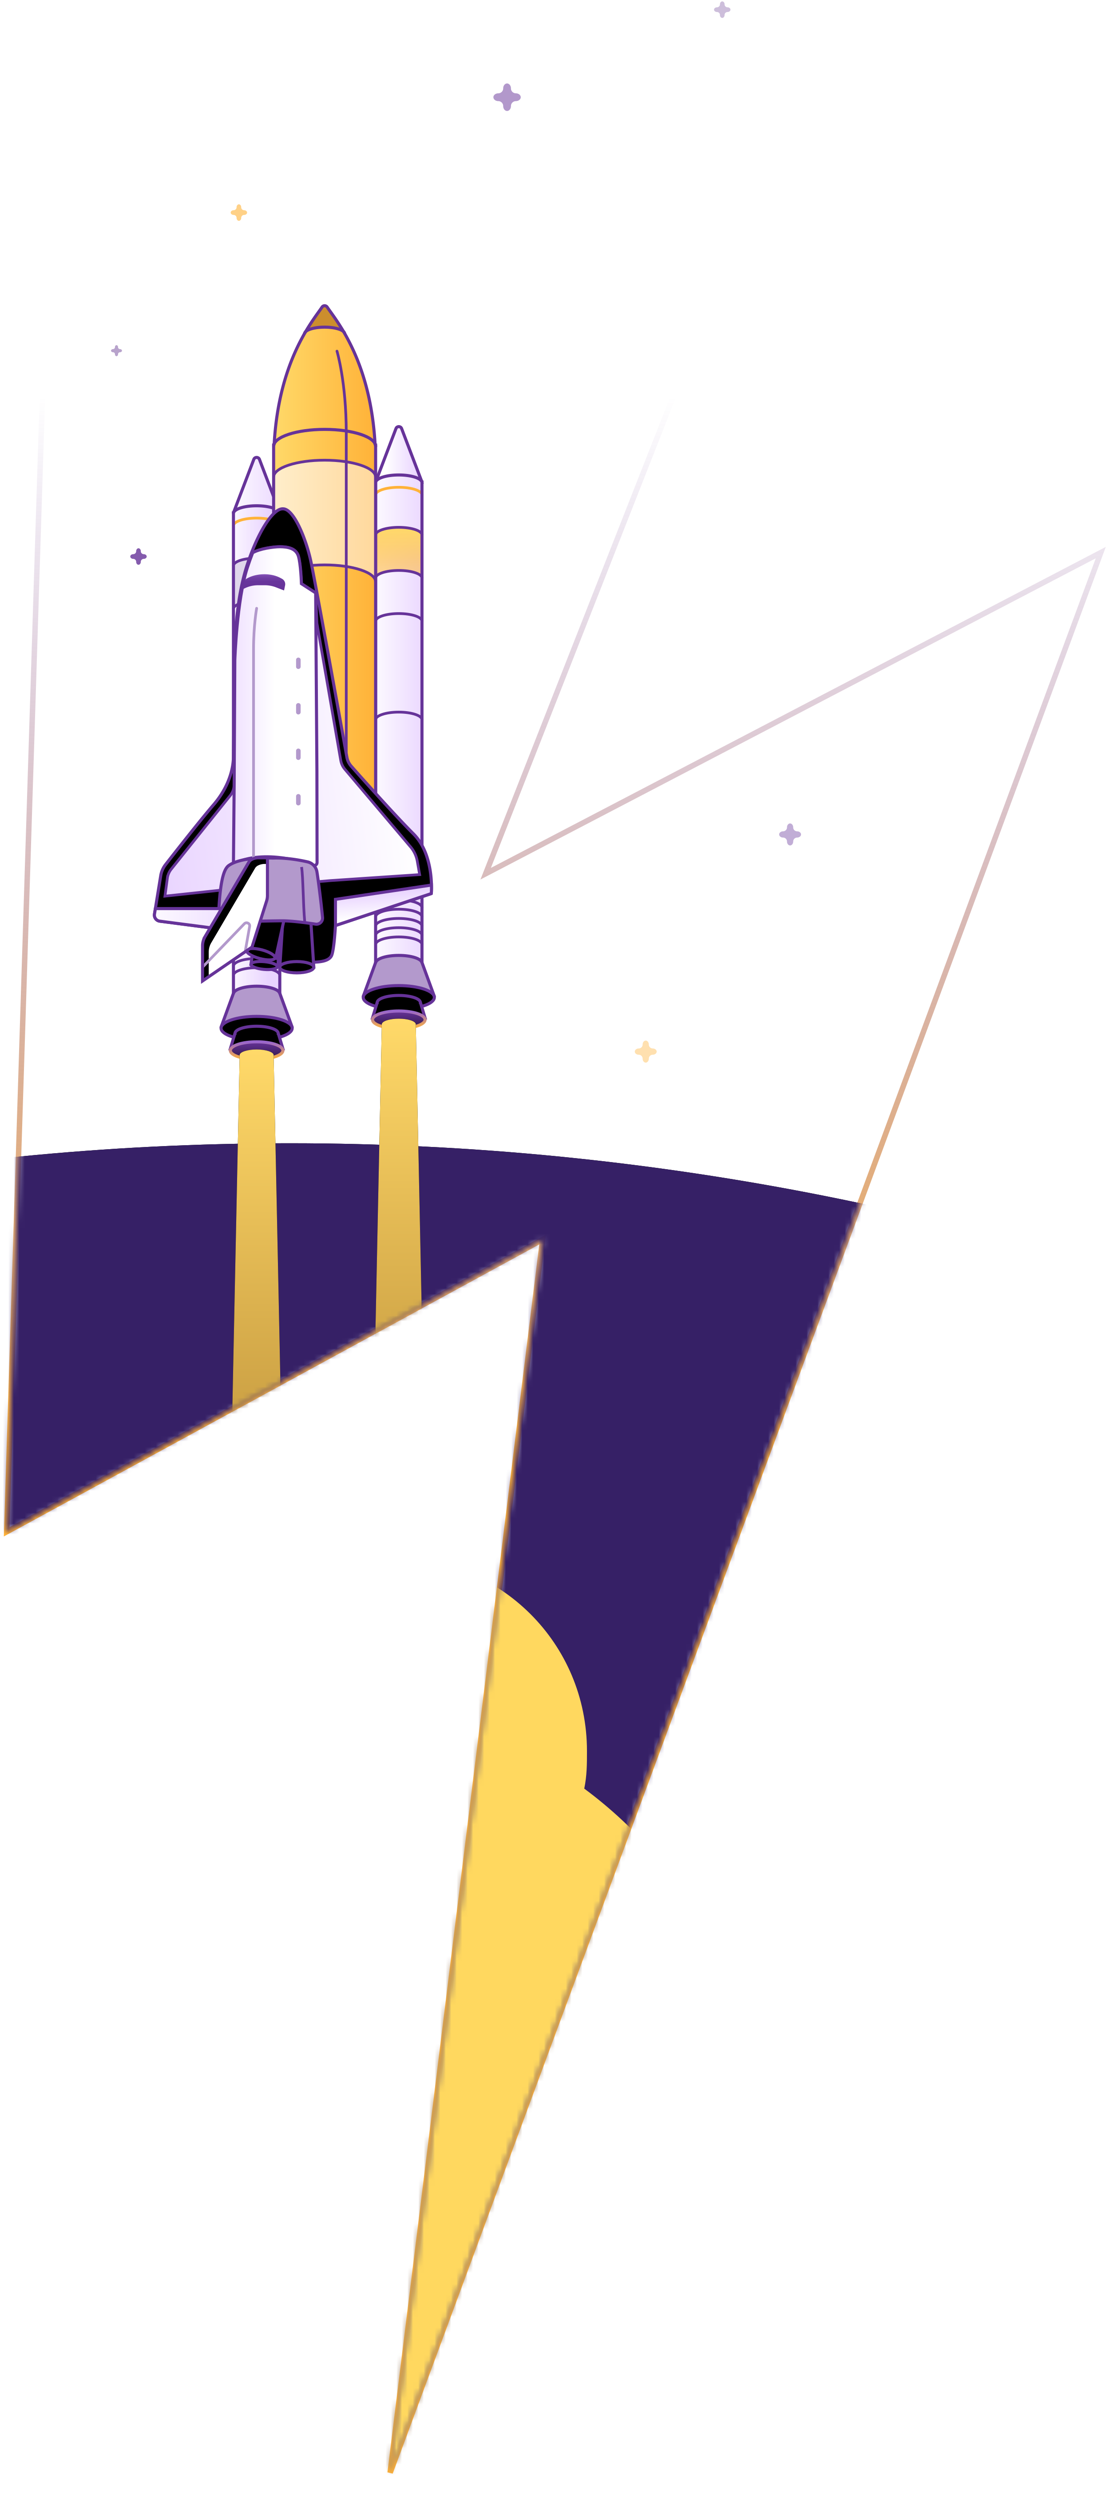 <svg width="203" height="457" viewBox="0 0 203 457" xmlns="http://www.w3.org/2000/svg" xmlns:xlink="http://www.w3.org/1999/xlink"><defs><linearGradient x1="10.755%" y1="60.466%" x2="10.755%" y2="20.601%" id="b"><stop stop-color="#FFB238" offset="0%"/><stop stop-color="#639" stop-opacity="0" offset="100%"/></linearGradient><linearGradient x1="21.446%" y1="30.371%" x2="91.153%" y2="30.371%" id="f"><stop stop-color="#FFF" offset="0%"/><stop stop-color="#E9D4FF" offset="100%"/></linearGradient><linearGradient x1="-19.629%" y1="30.371%" x2="116.777%" y2="30.371%" id="g"><stop stop-color="#FFF" offset="0%"/><stop stop-color="#E9D4FF" offset="100%"/></linearGradient><linearGradient x1="50%" y1="0%" x2="50%" y2="100%" id="h"><stop stop-color="#FFD969" offset="0%"/><stop stop-color="#FFB238" stop-opacity=".5" offset="100%"/></linearGradient><linearGradient x1="50%" y1="100%" x2="50%" y2="0%" id="i"><stop stop-color="#301849" offset="0%"/><stop stop-color="#639" offset="100%"/></linearGradient><linearGradient x1="95.03%" y1="100%" x2="93.344%" y2="2.026%" id="j"><stop stop-color="#FFB238" offset="0%"/><stop stop-color="#96C" offset="100%"/></linearGradient><linearGradient x1="-19.629%" y1="30.371%" x2="75.299%" y2="30.371%" id="m"><stop stop-color="#FFF" offset="0%"/><stop stop-color="#E9D4FF" offset="100%"/></linearGradient><linearGradient x1="50%" y1="0%" x2="50%" y2="100%" id="p"><stop stop-color="#FFD969" offset="0%"/><stop stop-color="#FFB238" stop-opacity=".5" offset="100%"/></linearGradient><linearGradient x1="0%" y1="50%" x2="100%" y2="50%" id="q"><stop stop-color="#FFD969" offset="0%"/><stop stop-color="#FFB238" offset="100%"/></linearGradient><linearGradient x1="0%" y1="50%" x2="100%" y2="50%" id="r"><stop stop-color="#FFEECB" offset="0%"/><stop stop-color="#FFD89C" offset="100%"/></linearGradient><linearGradient x1="96.166%" y1="63.029%" x2="-5.819%" y2="81.1%" id="s"><stop stop-color="#FFF" offset="0%"/><stop stop-color="#E9D4FF" offset="100%"/></linearGradient><linearGradient x1="50%" y1="30.371%" x2="-23.723%" y2="30.371%" id="t"><stop stop-color="#FFF" offset="0%"/><stop stop-color="#E9D4FF" offset="100%"/></linearGradient><linearGradient x1="50.019%" y1="99.87%" x2="50.019%" y2=".166%" id="u"><stop stop-color="#639" offset="0%"/><stop stop-color="#68359B" offset="48.74%"/><stop stop-color="#6F3CA2" offset="68.15%"/><stop stop-color="#7B48AE" offset="82.35%"/><stop stop-color="#8C59BF" offset="93.92%"/><stop stop-color="#96C" offset="100%"/></linearGradient><linearGradient x1="55.665%" y1="80.492%" x2="45.178%" y2="17.503%" id="v"><stop stop-color="#FFF" offset="0%"/><stop stop-color="#E9D4FF" offset="100%"/></linearGradient><filter x="-14%" y="-14%" width="128.1%" height="128.1%" filterUnits="objectBoundingBox" id="d"><feOffset in="SourceAlpha" result="shadowOffsetOuter1"/><feGaussianBlur stdDeviation="47" in="shadowOffsetOuter1" result="shadowBlurOuter1"/><feColorMatrix values="0 0 0 0 0.4 0 0 0 0 0.2 0 0 0 0 0.6 0 0 0 1 0" in="shadowBlurOuter1"/></filter><filter x="-126.9%" y="-9.9%" width="353.8%" height="119.8%" filterUnits="objectBoundingBox" id="k"><feOffset in="SourceAlpha" result="shadowOffsetOuter1"/><feGaussianBlur stdDeviation="5.5" in="shadowOffsetOuter1" result="shadowBlurOuter1"/><feColorMatrix values="0 0 0 0 1 0 0 0 0 0.698 0 0 0 0 0.22 0 0 0 1 0" in="shadowBlurOuter1"/></filter><filter x="-126.9%" y="-9.9%" width="353.8%" height="119.8%" filterUnits="objectBoundingBox" id="n"><feOffset in="SourceAlpha" result="shadowOffsetOuter1"/><feGaussianBlur stdDeviation="5.5" in="shadowOffsetOuter1" result="shadowBlurOuter1"/><feColorMatrix values="0 0 0 0 1 0 0 0 0 0.698 0 0 0 0 0.22 0 0 0 1 0" in="shadowBlurOuter1"/></filter><path id="a" d="M8.006 54.631L159.303 0 87.82 181.713l112.494-58.7L70.35 474l27.886-225.422-98.01 53.427z"/><path d="M13.043 273.411l-.002-.015-3.39-163.712h-.006c-.074-.548-1.432-.985-3.102-.985s-3.028.437-3.101.985h-.007L.045 273.396l-.002.015.002.012-.002.083h.014c.152 1.149 2.993 2.065 6.486 2.065s6.335-.916 6.486-2.065h.014l-.001-.083.001-.012" id="l"/><path d="M9.652 109.684c-.08-.548-1.44-.985-3.109-.985-1.67 0-3.028.437-3.101.985L.045 273.396c.163 1.259 3.005 2.175 6.498 2.175 3.493 0 6.335-.916 6.486-2.065.01-.067-1.116-54.674-3.377-163.822z" id="o"/><circle id="e" cx="51.938" cy="733.237" r="502.252"/></defs><g transform="translate(1 -22)" fill="none" fill-rule="evenodd"><mask id="c" fill="#fff"><use xlink:href="#a"/></mask><use stroke="url(#b)" xlink:href="#a"/><g mask="url(#c)"><use fill="#000" filter="url(#d)" xlink:href="#e"/><use fill="#362066" xlink:href="#e"/></g><g mask="url(#c)"><path d="M6.035.807l-3.731 9.795h8.478L7.052.807c-.179-.45-.839-.45-1.017 0" fill="url(#f)" transform="translate(65.39 99.516)"/><path d="M71.424 100.323l-3.73 9.795h8.477l-3.729-9.795c-.18-.451-.84-.451-1.018 0z" stroke="#639" stroke-width=".563" stroke-linejoin="round"/><path d="M10.765 10.602c-.172-.724-1.994-1.294-4.222-1.294-2.227 0-4.05.57-4.222 1.294h-.017v87.996h8.478V10.602h-.017z" fill="url(#g)" transform="translate(65.39 99.516)"/><path d="M67.693 194.674c0-.776 1.898-1.406 4.24-1.406 2.34 0 4.239.63 4.239 1.406M67.693 192.985c0-.776 1.898-1.406 4.24-1.406 2.34 0 4.239.63 4.239 1.406" stroke="#639" stroke-width=".5"/><path d="M2.304 20.285c0-.777 1.898-1.407 4.24-1.407 2.34 0 4.238.63 4.238 1.407v7.881c0-.776-1.898-1.407-4.239-1.407-2.34 0-4.239.63-4.239 1.407v-7.712" fill="url(#h)" transform="translate(65.39 99.516)"/><path d="M67.693 191.296c0-.776 1.898-1.406 4.24-1.406 2.34 0 4.239.63 4.239 1.406M67.693 189.608c0-.777 1.898-1.407 4.24-1.407 2.34 0 4.239.63 4.239 1.407M67.693 187.919c0-.777 1.898-1.407 4.24-1.407 2.34 0 4.239.63 4.239 1.407" stroke="#639" stroke-width=".5"/><path d="M67.693 186.23c0-.777 1.898-1.406 4.24-1.406 2.34 0 4.239.63 4.239 1.406" fill="#301849"/><path d="M67.693 186.23c0-.777 1.898-1.406 4.24-1.406 2.34 0 4.239.63 4.239 1.406" stroke="#639" stroke-width=".563"/><path d="M67.693 119.8c0-.776 1.898-1.406 4.24-1.406 2.34 0 4.239.63 4.239 1.406M67.693 127.682c0-.776 1.898-1.407 4.24-1.407 2.34 0 4.239.63 4.239 1.407M67.693 135.563c0-.776 1.898-1.406 4.24-1.406 2.34 0 4.239.63 4.239 1.406" stroke="#639" stroke-width=".5"/><path d="M67.693 112.482c0-.776 1.898-1.407 4.24-1.407 2.34 0 4.239.63 4.239 1.407" stroke="#FFB238" stroke-width=".5" stroke-linecap="round" stroke-linejoin="round"/><path d="M67.693 153.578c0-.776 1.898-1.407 4.24-1.407 2.34 0 4.239.63 4.239 1.407" stroke="#639" stroke-width=".5"/><path d="M76.155 110.118c-.173-.724-1.995-1.295-4.223-1.295-2.227 0-4.05.571-4.221 1.295h-.018v87.995h8.479v-87.995h-.017z" stroke="#639" stroke-width=".563"/><path d="M76.172 197.94h-.017c-.173-.724-1.996-1.294-4.222-1.294-2.227 0-4.05.57-4.223 1.294h-.017l-2.26 6.193h13l-2.261-6.193z" fill="#B399CC"/><path d="M76.172 197.94h-.017c-.173-.724-1.996-1.294-4.222-1.294-2.227 0-4.05.57-4.223 1.294h-.017l-2.26 6.193h13l-2.261-6.193z" stroke="#639" stroke-width=".563" stroke-linecap="round" stroke-linejoin="round"/><path d="M78.433 204.32c0 1.192-2.91 2.159-6.5 2.159s-6.5-.967-6.5-2.16c0-1.19 2.91-2.156 6.5-2.156s6.5.966 6.5 2.156" fill="#000"/><path d="M78.433 204.32c0 1.192-2.91 2.159-6.5 2.159s-6.5-.967-6.5-2.16c0-1.19 2.91-2.156 6.5-2.156s6.5.966 6.5 2.156z" stroke="#639" stroke-width=".563"/><path d="M75.89 205.259h-.004c-.03-.716-1.787-1.295-3.953-1.295-2.167 0-3.925.579-3.954 1.295h-.003l-.848 2.815h9.609l-.848-2.815z" fill="#000"/><path d="M75.89 205.259h-.004c-.03-.716-1.787-1.295-3.953-1.295-2.167 0-3.925.579-3.954 1.295h-.003l-.848 2.815h9.609l-.848-2.815z" stroke="#639" stroke-width=".563"/><path d="M11.348 108.886c0 .881-2.152 1.596-4.805 1.596-2.653 0-4.804-.715-4.804-1.596 0-.88 2.151-1.595 4.804-1.595 2.653 0 4.805.715 4.805 1.595" fill="url(#i)" transform="translate(65.39 99.516)"/><path d="M11.348 108.886c0 .881-2.152 1.596-4.805 1.596-2.653 0-4.804-.715-4.804-1.596 0-.88 2.151-1.595 4.804-1.595 2.653 0 4.805.715 4.805 1.595z" stroke="url(#j)" stroke-width=".563" transform="translate(65.39 99.516)"/><g transform="translate(65.39 99.516)"><use fill="#000" filter="url(#k)" xlink:href="#l"/><use fill="url(#h)" xlink:href="#l"/></g><g><path d="M6.035.807l-3.73 9.795h8.477L7.052.807c-.179-.45-.838-.45-1.017 0" fill="url(#g)" transform="translate(39.39 105.145)"/><path d="M45.424 105.953l-3.73 9.795h8.478l-3.73-9.795c-.18-.451-.839-.451-1.018 0z" stroke="#639" stroke-width=".563" stroke-linejoin="round"/><path d="M10.765 10.602c-.172-.724-1.994-1.294-4.222-1.294-2.227 0-4.05.57-4.222 1.294h-.017v87.996h8.478V10.602h-.017z" fill="url(#m)" transform="translate(39.39 105.145)"/><path d="M41.693 200.304c0-.776 1.898-1.406 4.24-1.406 2.34 0 4.239.63 4.239 1.406M41.693 198.615c0-.776 1.898-1.406 4.24-1.406 2.34 0 4.239.63 4.239 1.406" stroke="#639" stroke-width=".5"/><path d="M41.693 125.43c0-.776 1.898-1.407 4.24-1.407 2.34 0 4.239.63 4.239 1.407v7.882c0-.777-1.898-1.407-4.24-1.407-2.34 0-4.239.63-4.239 1.407V125.6" fill="#E0D6EB"/><path d="M41.693 196.926c0-.776 1.898-1.406 4.24-1.406 2.34 0 4.239.63 4.239 1.406M41.693 195.237c0-.776 1.898-1.406 4.24-1.406 2.34 0 4.239.63 4.239 1.406M41.693 193.548c0-.776 1.898-1.406 4.24-1.406 2.34 0 4.239.63 4.239 1.406" stroke="#639" stroke-width=".5"/><path d="M41.693 191.86c0-.777 1.898-1.407 4.24-1.407 2.34 0 4.239.63 4.239 1.406" fill="#301849"/><path d="M41.693 191.86c0-.777 1.898-1.407 4.24-1.407 2.34 0 4.239.63 4.239 1.406" stroke="#639" stroke-width=".563"/><path d="M41.693 125.43c0-.776 1.898-1.407 4.24-1.407 2.34 0 4.239.63 4.239 1.407M41.693 133.312c0-.777 1.898-1.407 4.24-1.407 2.34 0 4.239.63 4.239 1.407M41.693 141.193c0-.776 1.898-1.407 4.24-1.407 2.34 0 4.239.63 4.239 1.407" stroke="#639" stroke-width=".5"/><path d="M41.693 118.112c0-.777 1.898-1.407 4.24-1.407 2.34 0 4.239.63 4.239 1.407" stroke="#FFB238" stroke-width=".5" stroke-linecap="round" stroke-linejoin="round"/><path d="M41.693 159.208c0-.777 1.898-1.407 4.24-1.407 2.34 0 4.239.63 4.239 1.407" stroke="#639" stroke-width=".5"/><path d="M50.155 115.748c-.173-.724-1.995-1.295-4.223-1.295-2.227 0-4.05.57-4.221 1.295h-.018v87.995h8.479v-87.995h-.017z" stroke="#639" stroke-width=".563"/><path d="M50.172 203.57h-.017c-.173-.724-1.996-1.295-4.222-1.295-2.227 0-4.05.571-4.223 1.295h-.017l-2.26 6.193h13l-2.261-6.193z" fill="#B399CC"/><path d="M50.172 203.57h-.017c-.173-.724-1.996-1.295-4.222-1.295-2.227 0-4.05.571-4.223 1.295h-.017l-2.26 6.193h13l-2.261-6.193z" stroke="#639" stroke-width=".563" stroke-linecap="round" stroke-linejoin="round"/><path d="M52.433 209.949c0 1.193-2.91 2.16-6.5 2.16s-6.5-.967-6.5-2.16c0-1.19 2.91-2.157 6.5-2.157s6.5.966 6.5 2.157" fill="#000"/><path d="M52.433 209.949c0 1.193-2.91 2.16-6.5 2.16s-6.5-.967-6.5-2.16c0-1.19 2.91-2.157 6.5-2.157s6.5.966 6.5 2.157z" stroke="#639" stroke-width=".563"/><path d="M49.89 210.889h-.004c-.03-.717-1.787-1.295-3.953-1.295-2.167 0-3.925.578-3.954 1.295h-.003l-.848 2.814h9.609l-.848-2.814z" fill="#000"/><path d="M49.89 210.889h-.004c-.03-.717-1.787-1.295-3.953-1.295-2.167 0-3.925.578-3.954 1.295h-.003l-.848 2.814h9.609l-.848-2.814z" stroke="#639" stroke-width=".563"/><path d="M11.348 108.886c0 .881-2.152 1.596-4.805 1.596-2.653 0-4.804-.715-4.804-1.596 0-.88 2.151-1.595 4.804-1.595 2.653 0 4.805.715 4.805 1.595" fill="url(#i)" transform="translate(39.39 105.145)"/><path d="M11.348 108.886c0 .881-2.152 1.596-4.805 1.596-2.653 0-4.804-.715-4.804-1.596 0-.88 2.151-1.595 4.804-1.595 2.653 0 4.805.715 4.805 1.595z" stroke="url(#j)" stroke-width=".563" transform="translate(39.39 105.145)"/><g transform="translate(39.39 105.145)"><use fill="#000" filter="url(#n)" xlink:href="#o"/><use fill="url(#p)" xlink:href="#o"/></g></g><g><path d="M18.661 25.802c-.346-1.603-4.368-2.87-9.291-2.87S.423 24.198.077 25.801H.043v81.349h18.653V25.802h-.035z" fill="url(#q)" transform="translate(48.998 77.56)"/><path d="M8.903.574C7.016 3.356.043 11.447.043 29.18h18.652c0-17.733-6.973-25.822-8.86-28.606a.563.563 0 00-.932 0" fill="url(#q)" transform="translate(48.998 77.56)"/><path d="M61.835 82.62c-1.259-2.14-2.394-3.59-3.002-4.486a.562.562 0 00-.932 0c-.608.896-1.744 2.347-3.004 4.488.498-.477 1.862-.821 3.47-.821 1.607 0 2.97.343 3.468.82" fill="#CC8E2D"/><path d="M.052 50.854c-.001-.02-.009-.038-.009-.058v.058h.01zm18.61-19.422c-.347-1.604-4.37-2.871-9.293-2.871-4.923 0-8.946 1.267-9.292 2.871H.043v19.364c0-1.708 4.176-3.094 9.326-3.094s9.326 1.386 9.326 3.094V31.432h-.034zm.033 19.422v-.058c0 .02-.007.039-.008.058h.008z" fill="url(#r)" transform="translate(48.998 77.56)"/><path d="M49.041 109.215c0-1.708 4.176-3.094 9.326-3.094s9.326 1.386 9.326 3.094M49.041 128.356c0-1.708 4.176-3.094 9.326-3.094s9.326 1.386 9.326 3.094" stroke="#639" stroke-width=".5"/><path d="M49.041 103.586c0-1.708 4.176-3.095 9.326-3.095s9.326 1.387 9.326 3.095" stroke="#639" stroke-width=".563"/><path d="M62.324 163.037V101.11c0-9.29-1.696-14.919-1.696-14.919" stroke="#639" stroke-width=".5" stroke-linecap="round" stroke-linejoin="round"/><path d="M54.693 83.02c0-.673 1.646-1.219 3.674-1.219 2.029 0 3.674.546 3.674 1.22" stroke="#639" stroke-width=".563"/><path d="M67.66 103.363c-.014-.062-.043-.123-.067-.184-.85-15.268-7.004-22.454-8.76-25.045a.563.563 0 00-.932 0c-1.756 2.588-7.91 9.777-8.76 25.045-.024.06-.052.122-.066.184h-.034v81.348h18.653v-81.348h-.035z" stroke="#639" stroke-width=".563"/></g><g><path d="M55.812 197.898c1.89 0 3.279-.252 3.783-1.13.503-.88.75-5.583.75-5.583l17.532-5.845s.63-7.033-3.279-10.926c-3.252-3.24-9.394-10.134-11.366-12.358a3.351 3.351 0 01-.792-1.634c-.966-5.368-5.834-32.373-6.628-35.99-.883-4.018-3.097-9.418-5.043-9.418-1.892-.126-4.665 4.46-6.557 10.237-1.891 5.777-2.27 12.734-2.27 17.39 0 .41-.249 17.582-.249 17.582 0 1.97-.632 5.401-3.66 8.916-2.413 2.805-6.992 8.646-8.746 10.895a4.489 4.489 0 00-.893 2.042l-1.142 7.015a1.126 1.126 0 00.97 1.297l17.126 2.235 1.134 4.647 9.33.628z" fill="#000"/><path d="M55.812 197.898c1.89 0 3.279-.252 3.783-1.13.503-.88.75-5.583.75-5.583l17.532-5.845s.63-7.033-3.279-10.926c-3.252-3.24-9.394-10.134-11.366-12.358a3.351 3.351 0 01-.792-1.634c-.966-5.368-5.834-32.373-6.628-35.99-.883-4.018-3.097-9.418-5.043-9.418-1.892-.126-4.665 4.46-6.557 10.237-1.891 5.777-2.27 12.734-2.27 17.39 0 .41-.249 17.582-.249 17.582 0 1.97-.632 5.401-3.66 8.916-2.413 2.805-6.992 8.646-8.746 10.895a4.489 4.489 0 00-.893 2.042l-1.142 7.015a1.126 1.126 0 00.97 1.297l17.126 2.235 1.134 4.647 9.33.628z" stroke="#639" stroke-width=".563"/><path d="M18.253 8.325c1.262-.735 3.745-1.1 4.964-1.1 1.413 0 2.939.264 3.392 1.688.451 1.426.565 5.067.565 5.067l2.602 1.683.227 5.534 4.362 25.097c.102.59.36 1.142.748 1.6L46.964 61.9a5.619 5.619 0 011.4 2.829l.43 2.432-16.25 1.09-18.434 1.573-11.899 1.275.44-3.273a3.373 3.373 0 01.711-1.66l10.766-13.428c.476-.595.737-1.33.741-2.09l.12-22.721s.377-11.051 2.268-16.828c.311-.948.646-1.879.996-2.773" fill="url(#s)" transform="translate(26.955 114.716)"/><path d="M45.208 123.04c1.261-.734 3.744-1.1 4.964-1.1 1.413 0 2.938.264 3.391 1.69.452 1.425.565 5.066.565 5.066l2.602 1.682.227 5.534 4.362 25.097c.103.59.361 1.143.749 1.601l11.85 14.005a5.619 5.619 0 011.4 2.829l.43 2.432-16.25 1.09-18.434 1.572-11.898 1.275.44-3.273a3.373 3.373 0 01.71-1.66l10.767-13.428c.475-.594.737-1.33.74-2.09l.12-22.72s.378-11.051 2.269-16.828c.31-.949.646-1.88.996-2.774z" stroke="#639" stroke-width=".5"/><path d="M14.739 65.21s4.804-3.096 14.485.253c.394.136.807-.09.807-.506l-.028-16.738-.227-32.556-2.602-1.683s-.114-3.642-.566-5.066c-.452-1.425-1.978-1.69-3.39-1.69-1.22 0-3.703.366-4.965 1.1-.35.895-.685 1.826-.995 2.774-1.892 5.777-2.27 16.828-2.27 16.828l-.12 22.72-.13 14.564z" fill="url(#t)" transform="translate(26.955 114.716)"/><path d="M41.693 179.926s4.805-3.097 14.486.252c.394.137.807-.09.806-.505l-.028-16.739-.227-32.555-2.602-1.683s-.113-3.642-.565-5.067c-.453-1.425-1.978-1.689-3.391-1.689-1.22 0-3.703.366-4.965 1.1-.35.894-.685 1.826-.995 2.774-1.891 5.777-2.27 16.828-2.27 16.828l-.119 22.72-.13 14.564z" stroke="#639" stroke-width=".563"/><path d="M22.507 14.642l1.488.575.188-.922c.1-.49-.137-.987-.58-1.22l-.33-.174c-1.808-.949-4.553-.853-6.269.25l-.287.548-.255.534-.314.96a5.667 5.667 0 013.115-.931h1.202c.698 0 1.39.129 2.042.38" fill="url(#u)" transform="translate(26.955 114.716)"/><path fill="#000" d="M50.133 191.693l-4.22-.39-1.014 6.97 4.944.456z"/><path stroke="#639" stroke-width=".563" d="M50.133 191.693l-4.22-.39-1.014 6.97 4.944.456z"/><path d="M49.722 198.718c-.036.39-1.145.607-2.477.483-1.332-.122-2.382-.538-2.345-.929.035-.39 1.145-.606 2.477-.483 1.331.123 2.38.539 2.345.929" fill="#000"/><path d="M49.722 198.718c-.036.39-1.145.607-2.477.483-1.332-.122-2.382-.538-2.345-.929.035-.39 1.145-.606 2.477-.483 1.331.123 2.38.539 2.345.929z" stroke="#639" stroke-width=".563"/><path fill="#000" d="M55.824 190.059h-5.087l-.565 8.726h6.217z"/><path stroke="#639" stroke-width=".563" d="M55.824 190.059h-5.087l-.565 8.726h6.217z"/><path fill="#000" d="M51.143 189.22l-4.514-1.21-2.502 7.726 5.288 1.417z"/><path stroke="#639" stroke-width=".563" d="M51.143 189.22l-4.514-1.21-2.502 7.726 5.288 1.417z"/><path d="M49.285 197.118c-.117.436-1.367.48-2.791.099-1.426-.382-2.484-1.045-2.367-1.481.118-.436 1.368-.48 2.792-.098 1.425.382 2.484 1.045 2.366 1.48" fill="#000"/><path d="M49.285 197.118c-.117.436-1.367.48-2.791.099-1.426-.382-2.484-1.045-2.367-1.481.118-.436 1.368-.48 2.792-.098 1.425.382 2.484 1.045 2.366 1.48z" stroke="#639" stroke-width=".563"/><path d="M56.695 190.93a1.126 1.126 0 001.294-1.222c-.325-3.27-.759-6.638-1.024-8.321a2.244 2.244 0 00-1.726-1.84c-1.51-.343-3.96-.78-6.35-.693-2.937-.091-6.283.127-8.043 1.353-1.044.727-1.696 3.378-1.926 10.418a53.977 53.977 0 012.266-.134c0 .046-.003.087-.005.134 1.557-.14 5.672-.28 9.481-.305 1.708.012 4.385.357 6.033.61" fill="#B399CC"/><path d="M56.695 190.93a1.126 1.126 0 001.294-1.222c-.325-3.27-.759-6.638-1.024-8.321a2.244 2.244 0 00-1.726-1.84c-1.51-.343-3.96-.78-6.35-.693-2.937-.091-6.283.127-8.043 1.353-1.044.727-1.696 3.378-1.926 10.418a53.977 53.977 0 012.266-.134c0 .046-.003.087-.005.134 1.557-.14 5.672-.28 9.481-.305 1.708.012 4.385.357 6.033.61z" stroke="#639" stroke-width=".563"/><path d="M56.39 198.803c0 .57-1.393 1.032-3.11 1.032-1.716 0-3.108-.461-3.108-1.032 0-.57 1.392-1.031 3.108-1.031 1.717 0 3.11.461 3.11 1.031" fill="#000"/><path d="M56.39 198.803c0 .57-1.393 1.032-3.11 1.032-1.716 0-3.108-.461-3.108-1.032 0-.57 1.392-1.031 3.108-1.031 1.717 0 3.11.461 3.11 1.031z" stroke="#639" stroke-width=".563"/><path d="M54.738 190.622c-.325-3.635-.279-8.013-.586-10.137" stroke="#639" stroke-width=".5"/><path d="M45.367 178.8v-38.152c0-4.287.566-7.448.566-7.448" stroke="#B399CC" stroke-width=".5" stroke-linecap="round" stroke-linejoin="round"/><path d="M53.563 144.286a.416.416 0 01-.417-.416v-1.247c0-.23.186-.416.417-.416.23 0 .417.186.417.416v1.247c0 .23-.186.416-.417.416M53.563 152.6a.416.416 0 01-.417-.415v-1.248c0-.23.186-.415.417-.415.23 0 .417.186.417.415v1.248c0 .229-.186.415-.417.415M53.563 160.915a.416.416 0 01-.417-.416v-1.247a.416.416 0 01.834 0v1.247c0 .23-.186.416-.417.416M53.563 169.23a.416.416 0 01-.417-.416v-1.248a.416.416 0 01.834 0v1.248c0 .229-.186.415-.417.415" fill="#B399CC"/></g><g><path d="M.297 5.694a1.127 1.127 0 00.97 1.297l16.015 2.09V4.69H.461L.297 5.695z" fill="url(#g)" transform="translate(26.955 183.397)"/><path d="M27.252 189.091a1.127 1.127 0 00.969 1.297l16.016 2.09v-4.39H27.415l-.163 1.003z" stroke="#639" stroke-width=".563"/><path d="M50.923 1.943s.053-.605.032-1.555L33.391 3.003v4.785l17.532-5.845z" fill="url(#v)" transform="translate(26.955 183.397)"/><path d="M77.877 185.34s.054-.605.032-1.555L60.345 186.4v4.785l17.532-5.845z" stroke="#639" stroke-width=".563"/></g><g><path d="M47.91 178.8h-1.695c-.584.012-1.378.246-1.677.746l-8.032 13.663a3.37 3.37 0 00-.465 1.707v6.402l9.044-6.192 2.668-8.414c.105-.33.158-.673.158-1.018V178.8z" fill="#FFF"/><path d="M37.172 196.042c0-.6.16-1.189.464-1.707l8.033-13.663c.299-.5 1.092-.733 1.677-.746h.565V178.8h-1.696c-.584.013-1.378.246-1.677.746l-8.032 13.663a3.37 3.37 0 00-.465 1.707v6.402l1.13-.774v-4.502z" fill="#000"/><path d="M43.833 195.995l.82-4.648c.098-.548-.577-.889-.964-.488l-7.68 7.972" stroke="#B399CC" stroke-width=".5"/><path d="M47.91 178.8h-1.695c-.584.012-1.378.246-1.677.746l-8.032 13.663a3.37 3.37 0 00-.465 1.707v6.402l9.044-6.192 2.668-8.414c.105-.33.158-.673.158-1.018V178.8z" stroke="#639" stroke-width=".563"/></g></g><g mask="url(#c)"><path d="M189.193 203.841a.36.36 0 01.36-.36c.196 0 .357-.129.357-.286 0-.157-.16-.286-.358-.286a.36.36 0 01-.359-.36c0-.198-.127-.36-.283-.36-.156 0-.283.162-.283.36a.36.36 0 01-.359.36c-.197 0-.358.13-.358.286 0 .157.161.286.358.286a.36.36 0 01.36.36c0 .198.126.36.282.36.156 0 .283-.162.283-.36z" fill="#96C" opacity=".5"/><path d="M143.495 176.547c.312 0 .568-.325.568-.72a.72.72 0 01.716-.722c.394 0 .716-.257.716-.57 0-.314-.322-.57-.716-.57a.72.72 0 01-.716-.722c0-.396-.256-.72-.568-.72-.312 0-.568.324-.568.72a.72.72 0 01-.716.721c-.393 0-.716.257-.716.57 0 .314.323.57.716.57a.72.72 0 01.716.722c0 .396.256.72.568.72" fill="#639" opacity=".4"/><path d="M117.66 215.522a.72.72 0 01.718-.72c.394 0 .716-.258.716-.572 0-.314-.322-.571-.716-.571a.72.72 0 01-.718-.72c0-.397-.254-.721-.566-.721-.312 0-.566.324-.566.72a.72.72 0 01-.718.72c-.394 0-.716.258-.716.572 0 .314.322.572.716.572a.72.72 0 01.718.72c0 .397.254.72.566.72.312 0 .566-.323.566-.72z" fill="#FFB238" opacity=".4"/><g><path d="M24.579 31.702c.468 0 .85-.486.85-1.082 0-.595.484-1.08 1.076-1.08.59 0 1.074-.386 1.074-.857 0-.47-.483-.856-1.074-.856a1.08 1.08 0 01-1.075-1.08c0-.596-.383-1.082-.851-1.082-.468 0-.851.486-.851 1.081a1.08 1.08 0 01-1.075 1.08c-.591 0-1.074.386-1.074.857s.483.856 1.074.856a1.08 1.08 0 011.075 1.081c0 .596.383 1.082.85 1.082" fill="#639" opacity=".3"/><path d="M20.305 87.11c.156 0 .283-.163.283-.36a.36.36 0 01.36-.361c.196 0 .357-.129.357-.286 0-.157-.16-.286-.358-.286a.36.36 0 01-.359-.36c0-.198-.127-.36-.283-.36-.156 0-.283.162-.283.36a.36.36 0 01-.359.36c-.197 0-.358.13-.358.286 0 .157.161.286.358.286a.36.36 0 01.36.36c0 .198.126.36.282.36" fill="#B8A3CC"/><path d="M43.114 61.828a.54.54 0 01.538-.54c.296 0 .537-.193.537-.428 0-.236-.241-.43-.537-.43a.54.54 0 01-.538-.54c0-.297-.19-.54-.425-.54-.234 0-.424.243-.424.54a.54.54 0 01-.539.54c-.295 0-.537.194-.537.43 0 .235.242.428.537.428a.54.54 0 01.539.54c0 .298.19.54.424.54.234 0 .425-.242.425-.54z" fill="#FFB238" opacity=".6"/><path d="M91.734 42.287c.39 0 .71-.406.71-.901a.9.9 0 01.895-.902c.492 0 .895-.32.895-.713 0-.392-.403-.713-.895-.713a.9.9 0 01-.895-.902c0-.494-.32-.9-.71-.9-.39 0-.71.406-.71.9a.9.9 0 01-.895.902c-.491 0-.895.32-.895.713 0 .393.404.713.895.713a.9.9 0 01.895.902c0 .495.32.9.71.9" fill="#639" opacity=".5"/><path d="M131.087 25.275c.234 0 .425-.243.425-.54a.54.54 0 01.538-.541c.296 0 .537-.193.537-.429 0-.235-.241-.428-.537-.428a.54.54 0 01-.538-.54c0-.298-.19-.54-.425-.54-.234 0-.424.242-.424.54a.54.54 0 01-.539.54c-.295 0-.537.193-.537.428 0 .236.242.429.537.429a.54.54 0 01.539.54c0 .298.19.54.424.54" fill="#B8A3CC" opacity=".7"/><path d="M24.752 124.7a.54.54 0 01.539-.541c.295 0 .537-.193.537-.429 0-.235-.242-.428-.537-.428a.54.54 0 01-.539-.54c0-.298-.19-.54-.424-.54-.234 0-.425.242-.425.54a.54.54 0 01-.538.54c-.296 0-.537.193-.537.428 0 .236.241.429.537.429a.54.54 0 01.538.54c0 .298.19.54.425.54.234 0 .424-.242.424-.54z" fill="#639" opacity=".8"/><path d="M136.866 87.618c.156 0 .284-.163.284-.36 0-.2.162-.36.358-.36.196 0 .358-.129.358-.286 0-.157-.162-.286-.358-.286a.36.36 0 01-.358-.36c0-.197-.128-.36-.284-.36-.156 0-.284.163-.284.36 0 .2-.162.36-.358.36-.196 0-.358.129-.358.286 0 .157.162.286.358.286a.36.36 0 01.358.36c0 .197.128.36.284.36" fill="#FFB238" opacity=".3"/></g></g><g mask="url(#c)" fill="#FFD85F" fill-rule="nonzero"><path d="M105.851 348.956c.494-2.457.494-4.423.494-6.88 0-19.658-15.795-35.384-35.538-35.384-2.962 0-5.923.491-8.885.983C60.442 296.863 51.557 289 40.204 289c-12.34 0-21.717 9.829-21.717 21.623 0 1.475 0 3.44.493 4.915h-.493c-3.949 0-7.404.983-10.366 2.949-1.974-1.966-4.442-2.95-6.91-2.95-5.43 0-9.871 4.424-9.871 9.83 0 4.423 2.961 8.354 7.403 9.337 0 2.949.494 5.897 1.481 7.863-.987 0-1.974-.491-2.961-.491-7.404 0-13.327 5.897-13.327 13.269 0 5.406 3.455 10.32 8.39 12.286C-16.063 380.408-21 395.15-21 411.369-21 455.108 14.538 490 57.973 490c43.436 0 78.974-35.384 78.974-78.63.987-25.064-11.846-48.162-31.096-62.414z"/></g></g></svg>